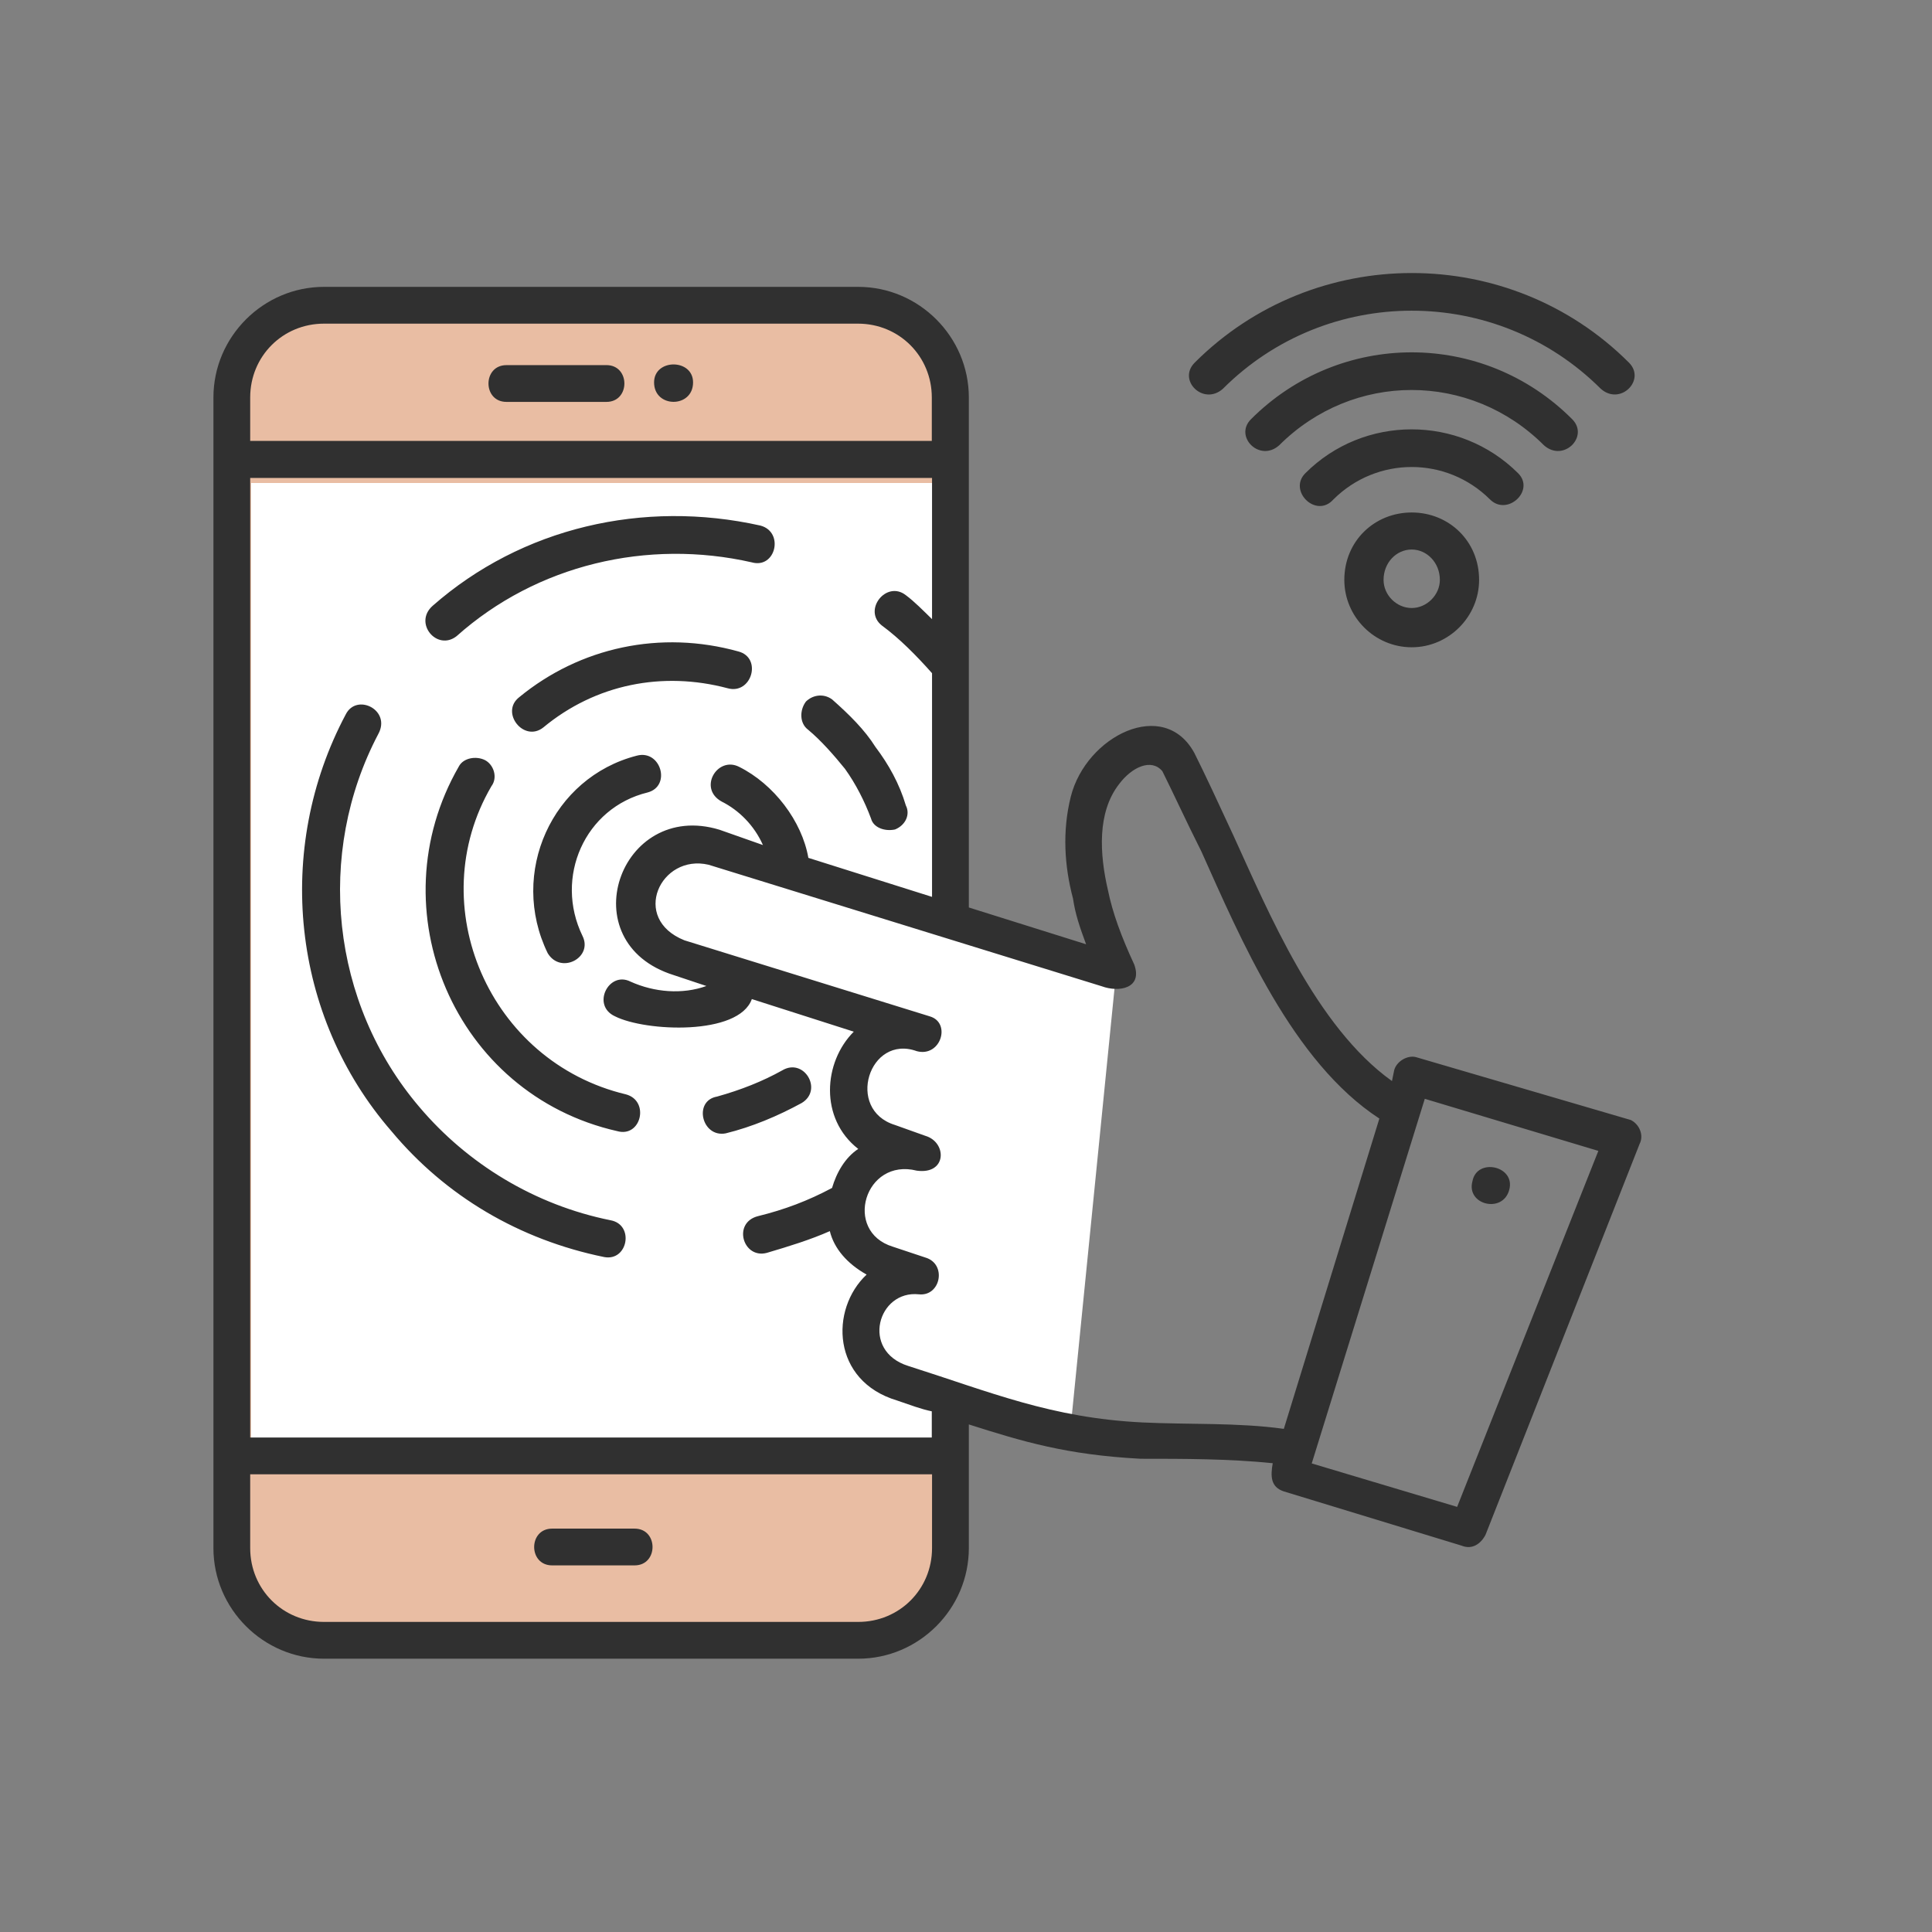 <svg width="100" height="100" viewBox="0 0 100 100" fill="none" xmlns="http://www.w3.org/2000/svg">
<rect x="0" y="0" width="100" height="100" fill="#808080" stroke="none"/>
<rect x="12.222" y="16.081" width="37.172" height="68.768" rx="6" fill="#E9BDA3"/>
<rect x="12.999" y="25" width="37" height="51" fill="white"/>
<path d="M35.919 43.495L57.757 50.464L55.434 73.697L45.676 70.909L44.282 68.585L46.141 66.262L43.818 63.01L45.676 59.293L43.818 56.969L45.676 52.788C43.818 52.323 39.543 51.208 37.312 50.464C34.525 49.535 32.666 48.606 33.131 46.282C33.502 44.424 35.144 43.65 35.919 43.495Z" fill="white"/>
<path d="M67.895 75.747L75.421 77.996L82.73 59.57L73.747 56.874L67.895 75.747ZM76.213 61.142C76.443 59.902 78.462 60.35 78.117 61.589C77.785 62.828 75.881 62.368 76.213 61.142ZM23.633 32.928C22.623 33.721 21.384 32.251 22.393 31.357C27.006 27.306 33.293 25.85 39.362 27.204C40.601 27.536 40.154 29.453 38.915 29.108C33.523 27.881 27.785 29.223 23.633 32.928ZM45.648 32.379C44.639 31.587 45.878 30.015 46.888 30.808C47.335 31.14 47.782 31.6 48.242 32.047V24.738L12.95 24.738V74.405H48.229V73.05C47.667 72.935 47.105 72.718 46.428 72.488C43.054 71.479 42.939 67.773 44.856 65.972C43.847 65.409 43.169 64.617 42.952 63.723C41.943 64.17 40.819 64.515 39.694 64.847C38.454 65.18 37.892 63.276 39.247 62.944C40.601 62.611 41.828 62.151 43.067 61.487C43.297 60.695 43.744 59.915 44.422 59.468C42.403 57.897 42.62 54.97 44.192 53.399L38.915 51.712C38.238 53.616 33.408 53.399 31.836 52.606C30.596 52.044 31.504 50.243 32.628 50.805C33.868 51.367 35.324 51.482 36.563 51.035L34.877 50.473C29.485 48.786 32.066 41.375 37.241 42.947L39.489 43.739C39.042 42.729 38.25 41.937 37.356 41.49C36.116 40.813 37.126 39.126 38.25 39.688C40.052 40.583 41.508 42.499 41.841 44.403L48.242 46.422V34.845C47.45 33.951 46.556 33.043 45.648 32.379L45.648 32.379ZM31.606 63.161C32.846 63.391 32.501 65.295 31.274 65.065C26.891 64.17 23.071 61.921 20.259 58.548C15.084 52.593 14.19 43.943 17.895 36.979C18.458 35.855 20.259 36.749 19.582 37.989C16.324 44.173 17.116 51.917 21.716 57.309C24.195 60.235 27.67 62.369 31.606 63.161L31.606 63.161ZM30.149 48.441C30.712 49.565 29.025 50.46 28.348 49.335C26.329 45.182 28.578 40.237 32.961 39.113C34.2 38.781 34.762 40.685 33.523 41.017C30.265 41.809 28.68 45.413 30.149 48.441V48.441ZM28.118 37.656C27.108 38.448 25.869 36.864 26.878 36.084C30.022 33.503 34.187 32.596 38.225 33.721C39.465 34.053 38.902 35.969 37.663 35.624C34.302 34.73 30.827 35.407 28.118 37.656ZM41.828 37.771C41.381 37.439 41.381 36.762 41.713 36.315C42.045 35.982 42.608 35.867 43.068 36.2C43.962 36.992 44.754 37.771 45.316 38.666C45.993 39.56 46.556 40.569 46.888 41.694C47.118 42.141 46.888 42.704 46.326 42.934C45.764 43.049 45.201 42.819 45.086 42.371C44.754 41.477 44.294 40.57 43.732 39.79C43.183 39.113 42.505 38.333 41.828 37.771ZM40.486 55.404C41.611 54.727 42.62 56.414 41.496 57.091C40.256 57.768 38.915 58.331 37.56 58.663C36.321 58.893 35.874 56.976 37.113 56.759C38.353 56.414 39.477 55.967 40.486 55.404ZM32.398 56.644C33.638 56.976 33.19 58.893 31.951 58.548C23.518 56.644 19.48 47.086 23.748 39.675C23.978 39.228 24.642 39.113 25.102 39.343C25.549 39.573 25.779 40.237 25.434 40.697C21.831 46.869 25.319 54.957 32.398 56.644V56.644ZM69.019 25.849C68.125 26.859 66.656 25.402 67.563 24.495C70.591 21.466 75.536 21.466 78.578 24.495C79.472 25.389 78.015 26.744 77.121 25.849C74.872 23.613 71.268 23.613 69.019 25.849ZM64.752 21.697C69.365 17.084 76.775 17.084 81.375 21.697C82.27 22.591 80.928 23.945 79.918 23.051C76.098 19.231 70.028 19.231 66.208 23.051C65.199 23.946 63.857 22.591 64.752 21.697ZM63.295 20.125C62.285 21.019 60.931 19.678 61.838 18.77C68.023 12.586 78.13 12.586 84.315 18.77C85.209 19.665 83.868 21.019 82.858 20.125C77.453 14.733 68.687 14.733 63.295 20.125ZM76.558 30.015C76.558 31.919 74.987 33.503 73.07 33.503C71.153 33.503 69.582 31.931 69.582 30.015C69.582 27.996 71.153 26.526 73.07 26.526C74.987 26.526 76.558 27.996 76.558 30.015ZM74.527 30.015C74.527 29.12 73.85 28.443 73.07 28.443C72.278 28.443 71.613 29.12 71.613 30.015C71.613 30.807 72.29 31.471 73.07 31.471C73.85 31.471 74.527 30.794 74.527 30.015ZM26.213 20.802C24.974 20.802 24.974 18.899 26.213 18.899L31.389 18.898C32.628 18.898 32.628 20.802 31.389 20.802L26.213 20.802ZM33.855 19.793C33.855 18.553 35.873 18.553 35.873 19.793C35.873 21.135 33.855 21.135 33.855 19.793ZM12.95 22.821H48.23V20.573C48.23 18.439 46.543 16.752 44.409 16.752L16.771 16.752C14.637 16.752 12.95 18.438 12.95 20.572L12.95 22.821ZM28.578 81.024C27.338 81.024 27.338 79.121 28.578 79.121H32.846C34.085 79.121 34.085 81.024 32.846 81.024H28.578ZM48.243 76.309H12.95V80.13C12.95 82.264 14.637 83.95 16.77 83.95H44.422C46.556 83.95 48.242 82.264 48.242 80.13L48.243 76.309ZM50.147 73.728V80.13C50.147 83.273 47.565 85.854 44.422 85.854H16.771C13.628 85.854 11.047 83.273 11.047 80.13V20.573C11.047 17.43 13.628 14.848 16.771 14.848H44.422C47.565 14.848 50.147 17.43 50.147 20.573V46.971L56.216 48.875C55.884 47.981 55.654 47.304 55.539 46.511C55.092 44.825 54.977 43.023 55.424 41.234C56.216 38.091 60.254 36.072 61.826 38.986C62.388 40.11 63.065 41.567 63.844 43.253C65.646 47.189 68.112 53.143 72.048 55.955L72.163 55.393C72.278 54.946 72.84 54.601 73.287 54.716L84.417 57.974C84.864 58.204 85.094 58.766 84.864 59.213L76.891 79.44C76.661 79.888 76.214 80.233 75.651 80.002L66.438 77.191C65.761 76.961 65.761 76.399 65.876 75.735C63.627 75.505 61.263 75.505 59.027 75.505C55.207 75.3 52.958 74.623 50.146 73.728H50.147ZM35.427 48.671L48.128 52.607C49.252 52.939 48.69 54.74 47.451 54.408C44.985 53.514 43.745 57.437 46.326 58.229L47.898 58.791C49.023 59.123 49.023 60.81 47.451 60.593C44.755 59.915 43.63 63.736 46.211 64.528L47.898 65.09C49.023 65.422 48.69 67.109 47.566 66.994C45.432 66.764 44.538 69.92 47.004 70.699C51.272 72.054 54.415 73.396 59.142 73.626C61.506 73.741 64.087 73.626 66.451 73.958L71.396 57.896C66.898 54.97 64.202 48.568 62.183 44.071C61.391 42.499 60.726 41.042 60.164 39.918C59.602 39.241 58.593 39.688 57.916 40.595C56.791 42.052 56.906 44.185 57.353 46.102C57.583 47.227 58.031 48.466 58.708 49.922C59.155 51.162 57.916 51.379 57.021 51.047L36.679 44.76C34.187 44.173 32.615 47.547 35.427 48.671V48.671Z" fill="#303030"/>
</svg>
